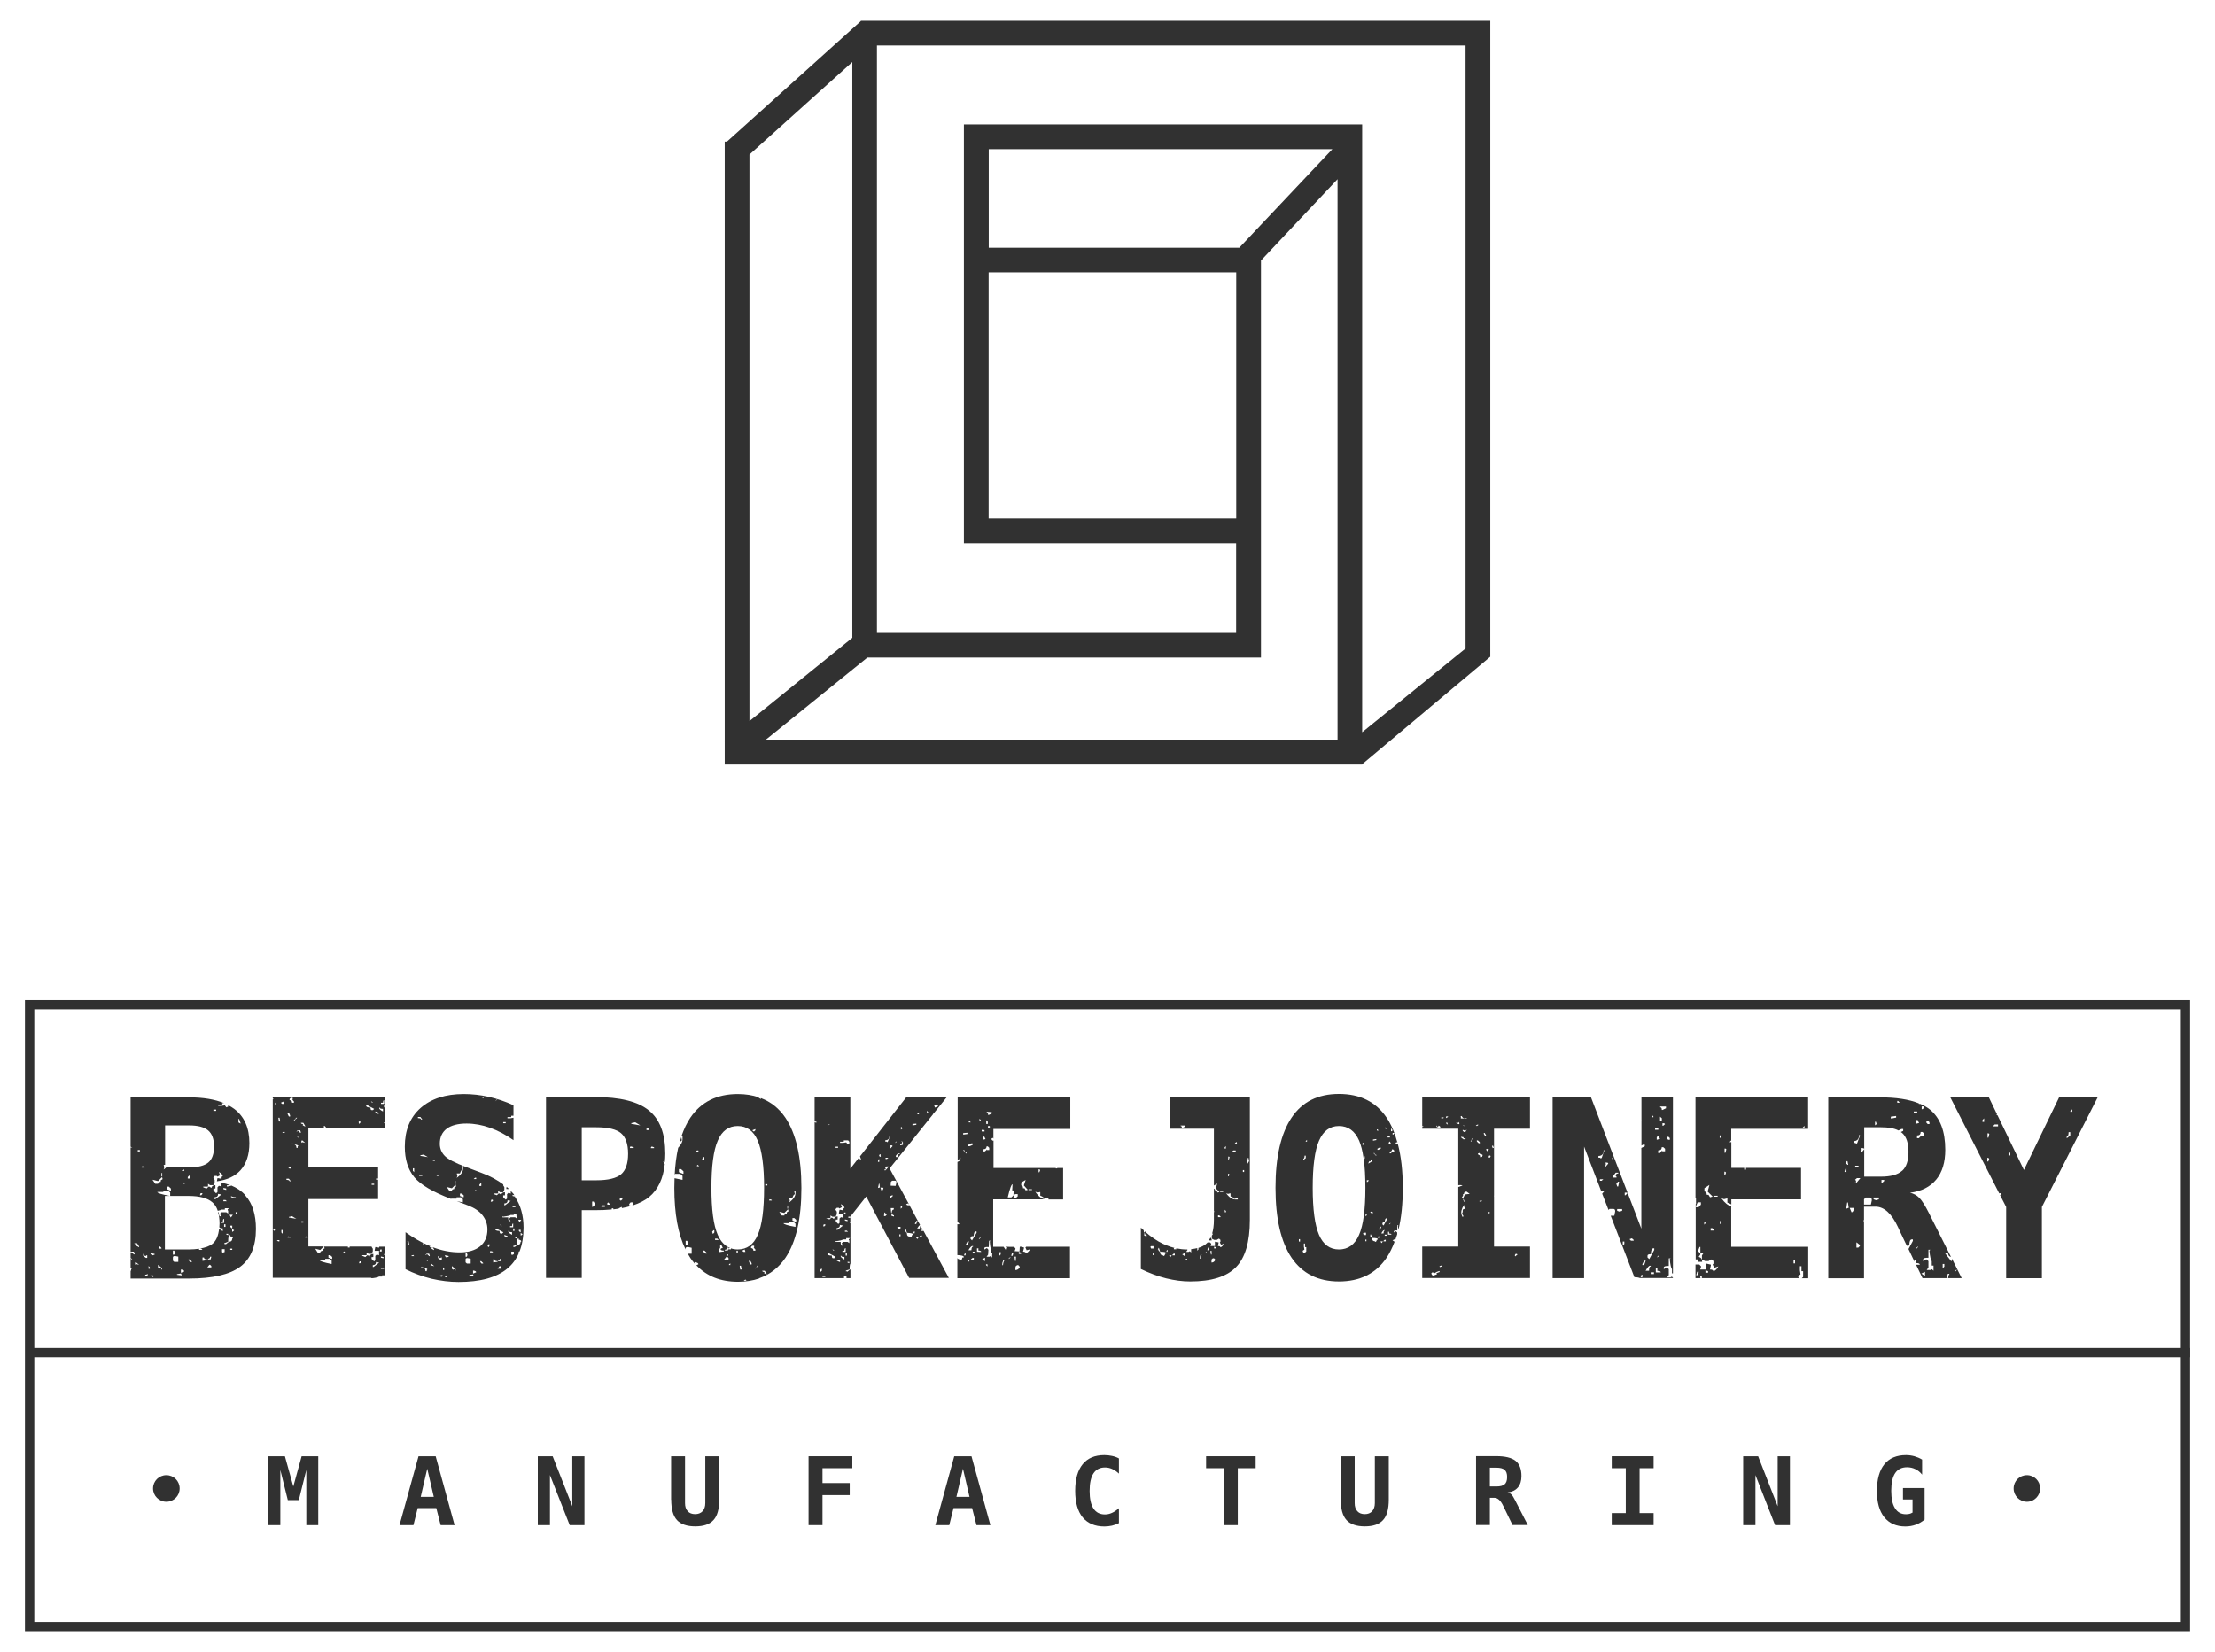 <?xml version="1.0" encoding="UTF-8"?>
<svg id="Layer_2" data-name="Layer 2" xmlns="http://www.w3.org/2000/svg" xmlns:xlink="http://www.w3.org/1999/xlink" viewBox="0 0 213.18 159.03">
  <defs>
    <style>
      .cls-1 {
        fill: #313131;
      }

      .cls-2 {
        fill: none;
      }

      .cls-3 {
        clip-path: url(#clippath-1);
      }

      .cls-4 {
        clip-path: url(#clippath);
      }
    </style>
    <clipPath id="clippath">
      <rect class="cls-2" width="213.18" height="159.03"/>
    </clipPath>
    <clipPath id="clippath-1">
      <rect class="cls-2" y="0" width="213.18" height="159.03"/>
    </clipPath>
  </defs>
  <g id="Layer_1-2" data-name="Layer 1">
    <g class="cls-4">
      <path class="cls-1" d="M141.06,2h-58.21v.03l-12.88,11.6h-.22v57.73h-.01s.01.03.01.03v2.21h60.93s.42,0,.42,0v-.03l12.33-10.35h0V2h-2.38ZM128.23,14.36l-8.96,9.49h-24.11v-9.49h33.07ZM95.15,26.22h23.83v23.69h-23.83v-23.69ZM121.36,63.3V25.08l7.37-7.83v53.95h-55.01l9.76-7.9h37.88ZM82.03,61.4l-9.9,8.02V14.88l9.9-8.91v55.43ZM141.06,62.42l-9.96,8.07V11.98h-38.33v39.28h0v1.04h26.2v8.63h-34.57V4.38h56.65v58.04Z"/>
      <path class="cls-1" d="M2.4,96.27v60.76h208.38v-60.76h-.89M209.89,156.14H3.3v-58.98h206.59v58.98Z"/>
      <rect class="cls-1" x="2.98" y="129.77" width="207.8" height=".89"/>
      <g class="cls-3">
        <path class="cls-1" d="M49.58,115.19l-.25-.06v-.11l.17.04s-.05-.08-.07-.12c-.08-.1-.18-.19-.27-.29v.25l-.19-.06h-.05l-.12.12v.42l-.13.11-.24-.24v-.18h.17v-.3c-.2,0-.32.08-.36.24l-.18-.12h-.06l-.18.17-.3-.11v-.06h.42v-.25l.19.13h.3l.11-.24v-.25l-.11-.17v-.06l.02-.02c-.58-.43-1.27-.82-2.13-1.13l-1.48-.56c-1.02-.38-1.7-.73-2.02-1.05-.32-.32-.49-.72-.49-1.19,0-.63.22-1.1.66-1.44.45-.33,1.08-.5,1.92-.5.75,0,1.5.14,2.26.41.76.27,1.51.67,2.25,1.19v-2.16l-.28.05h-.3v-.11h.36v-.13h.22v-1.01c-.78-.36-1.58-.63-2.38-.81-.8-.18-1.6-.27-2.4-.27-1.76,0-3.15.45-4.17,1.35-1.01.9-1.51,2.14-1.51,3.72,0,1.23.31,2.21.92,2.94.61.73,1.79,1.42,3.52,2.08h.04s-.03,0-.03-.02h.53v-.13h.43l.18.18v.31c-.23-.04-.42-.09-.58-.12l1.12.43c.59.23,1.05.54,1.35.93.31.4.47.85.47,1.37,0,.7-.24,1.23-.7,1.62-.47.38-1.12.58-1.97.58s-1.69-.16-2.55-.48c-.02,0-.04-.02-.06-.03l.15.23v.06l-.24-.12v-.06l.05-.06c-.16,0-.24-.04-.24-.11h.13c-.22-.09-.45-.19-.67-.3l-.11.12v-.12s.04-.02.06-.02c-.18-.09-.36-.18-.54-.29h-.01c-.39-.23-.78-.47-1.18-.76v3.56c.81.41,1.65.71,2.51.92.87.2,1.73.31,2.59.31,2.1,0,3.67-.43,4.71-1.3.49-.41.86-.91,1.11-1.52h-.03v-.11h.08c.26-.66.39-1.43.39-2.31,0-1.18-.29-2.16-.84-2.97v.02ZM48.43,108.02h.24v.11h-.24v-.11ZM47.82,105.84h.06l-.24.18.18-.18ZM46.37,105.6h.19v.11l-.19-.05v-.06ZM39.86,112.84l-.12-.13v-.24h.12v.36ZM40.22,107.53h.24l.18.24h-.12c0-.09-.1-.13-.3-.13v-.11ZM40.64,113.2h-.3v-.06l.05-.06.25.06v.06ZM40.46,111.27v-.06l.31-.06.41.24-.72-.12ZM41.86,111.75h-.19v-.12h.19v.12ZM42.28,113.2h-.25v-.06l.06-.06.18.06v.06ZM43.78,113.68h.07v.3h-.07v-.3ZM43.72,114.34v.12c-.16.02-.23.08-.23.17h-.25l-.24-.36.49.12.36-.36.04.19-.17.11ZM43.96,113.38l.06-.18-.06-.24h.31c.08-.24.15-.36.24-.36l-.06-.3v-.06h.12v.24c0,.31-.2.61-.61.91M44.63,115.25h-.06l-.3-.12v-.23h.17l.19.17v.18ZM45.72,113.38h.11v.12h-.24l.13-.12ZM45.72,114.64v-.04l.06-.06.12.11h-.17ZM46.32,114.17h-.18v-.13l.11-.12h.07v.25ZM39.38,119.84h-.12l-.05-.36h.11l.06.3v.06ZM39.61,120.92v-.06l.19-.05v.05l.06.06h-.25ZM41.07,122.25v.12h-.12c0-.25-.14-.37-.42-.37v-.05h.06l.48.18.07.06-.07.06ZM41.13,121.41l-.12-.13h.06l.12.13h-.05ZM41.37,120.92h-.06l-.18-.17h-.07l-.06.07h-.06l.12-.13h.24l.06.18v.06ZM41.56,121.83h-.06l-.06.06v-.19l.06-.06.3.25-.24-.06ZM42.16,120.92h.06c0,.13.06.19.17.19l.07-.06h.06v.23h-.13l-.23-.17v-.19ZM42.58,122.79l-.07.06v.07l-.18-.07v-.06l.25-.05v.05ZM42.75,122.25h-.11v-.25l.11.13v.12ZM43.06,122.97h-.06l-.19-.06v-.07h.25v.13ZM43.18,120.98l-.18.06h-.06l-.12-.13v-.06h.06l.3.06v.06ZM43.85,122.31h-.07v-.13h-.12l-.06.06-.11-.12v-.24l.36.3v.13ZM49.33,116.1h.19l.12.11h-.31v-.11ZM48.54,115.85c.21,0,.31-.1.31-.3l.3.06-.55.42h-.06v-.19ZM48.18,117.9l.12.13h-.06l-.12-.13h.05ZM47.28,115.49h.12l.06.07-.11.12h-.12l.06-.19ZM44.81,120.62h.12l.06.19-.06.17h-.12v-.36ZM44.81,121.53v-.3c0-.08.06-.12.19-.12l.3.06v.47h-.36l-.12-.11ZM45.17,122.79v-.05l.36-.06.06.17-.42-.06ZM45.53,122.61v-.3c.2.02.3.08.3.17l-.3.12ZM46.5,121.64h-.13c-.06,0-.11-.08-.17-.23h.11l.19.18v.05ZM47.1,119.96l-.11.11-.06-.17.11-.12h.06v.19ZM47.16,120.45h.19l.11.11h-.3v-.11ZM47.46,121.23h.13c0,.12.1.18.3.18v.06l-.42.06v-.3ZM48.25,122.13h-.36l.19-.24h.06l.12.11v.13ZM48.18,121.41h-.24v-.06c.12,0,.19-.06.19-.18h.12l-.06.24ZM48.31,118.75h-.12c-.07,0-.11-.08-.11-.25-.28,0-.42-.06-.42-.17v-.06h.11l.68.36-.13.13ZM48.85,119.11h-.06l-.25-.12v-.11l.31.11v.12ZM48.92,118.56v-.06h.05c0,.08.1.12.31.12v.25c-.24-.13-.36-.24-.36-.31M49.39,118.14h-.3v-.11h.19c0-.17.04-.25.11-.25v.36ZM49.51,118.5h-.12v-.24h.12v.24ZM49.45,120.74l-.18.07-.06-.07v-.25h.24v.25ZM50.17,118.93h-.06v-.24l.19.12-.13.11ZM50.06,118.62l-.12-.12v-.11h.17v.23h-.05ZM50.17,117.42l-.17.25-.12-.25h.3ZM49.87,119.24h.06v.11c.16,0,.23.06.23.19h-.06c0,.2-.1.3-.3.3l-.3.23v-.05h-.12v-.06l.36-.13c0-.4.04-.6.12-.6M49.58,119.17v-.06h.18v.13l-.18-.06ZM49.75,117.06v.25l-.18-.13h-.43l-.12.13v.05l.12.19h-.12c-.07,0-.11-.12-.11-.36h-.55v-.12l.06.06c.4-.05.65-.11.72-.17h.3v-.13h.36l-.11.13v.05l.05.06Z"/>
        <path class="cls-1" d="M48.76,114.25l-.03.15v.06h.26c-.07-.07-.15-.14-.23-.21"/>
        <path class="cls-1" d="M112.62,108.66h4.21v5.47l.32-.2-.13.47.35.36-.18.04-.11-.17h-.12c-.01-.12-.06-.19-.13-.21v2.17l.05.05-.05.05v.76c0,.51-.06.94-.17,1.31h.09l-.12.19v.29l.23.12h.24l.18-.11h.06l.12.11v.18l-.06.06.12.23.29-.11c-.11.2-.22.32-.35.35,0-.08-.08-.12-.24-.12l.06-.29v-.06l-.29-.06h-.06v.41s-.42,0-.42,0l.06-.18v-.05l-.12-.12h-.23s-.01.02-.01.02c-.11.12-.25.23-.4.31h0s0,0,0,0c-.14.08-.3.15-.47.2v.15l-.11.12v-.25c-.18.05-.38.08-.59.1v.32s-.12-.11-.12-.11h-.05l-.06.05h-.25s.12-.17.12-.17v-.06s-.03,0-.05,0c-.34,0-.68-.04-1.02-.11v.09h-.23v-.12h.08c-.12-.03-.25-.07-.37-.11h-.07s0-.01.01-.02c-.23-.08-.46-.16-.69-.27-.62-.29-1.2-.7-1.76-1.2,0,.03-.02.06-.02.1h-.06l-.03-.21c-.09-.08-.18-.16-.27-.25v3.98c.82.4,1.63.7,2.43.9.81.2,1.58.3,2.32.3,2.05,0,3.51-.46,4.4-1.37.9-.91,1.34-2.43,1.34-4.56v-11.82h-7.65v3.03ZM110.36,119.01l-.23-.06v-.23h.06c0,.12.06.18.17.18v.11ZM110.72,120.02l.06-.06h.24v.23h-.24s-.06-.17-.06-.17ZM111.06,120.83h-.11v-.17h.11v.17ZM112.24,120.68h-.11c0,.15-.06.23-.18.23v-.06c-.19,0-.29-.09-.29-.29l-.23-.29h.05v-.13h.06l.12.36c.39,0,.58.04.58.13v.06ZM112.37,120.5h-.12l.06-.17h.06v.17ZM112.65,121.03l-.11-.12v-.06h.23l-.13.18ZM113.07,120.85h-.23v-.05l.12-.12h.11v.17ZM114.02,120.92l-.24-.17.24-.12v.29ZM114.25,121.34l-.12-.11v-.06h.12v.17ZM115.55,121.17h-.06v-.18l.06-.23h.11c-.07.09-.11.23-.11.41M116.14,120.52l-.12.12v-.06l.12-.11v.05ZM116.32,120.35h-.12l.06-.24h.11s-.05.24-.05.24ZM116.49,120.42h.12v.35h-.06l-.06-.35ZM116.96,121.3c-.08.16-.2.24-.36.24v-.29s.13-.12.13-.12h.11l.12.12v.05ZM117.03,120.18h-.18v-.17l.18.06v.11ZM120.1,111.47h.06l.06.31-.25.4.13-.71ZM119.62,112.64h.12v.18h-.12v-.18ZM119,109.92l.06.18-.06.06-.18-.06.18-.18ZM118.7,110.75h.23v.13s-.36,0-.36,0l.12-.12ZM118.22,111.34h.06l.06.05-.07.24h-.06v-.29ZM118.2,112.99h.06l.06.06-.06.19h-.06v-.24ZM118.19,114.93l.24-.06v.3c.23.08.35.15.35.24l.3-.06h.05v.12h-.23c-.3,0-.6-.2-.89-.6l.18.06ZM117.99,116.7h-.11v-.24s.11.12.11.12v.11ZM117.87,110.45l.11-.12v.24h-.11v-.12ZM117.47,117.17h-.24v-.17h.12s.12.11.12.11v.06ZM117.43,114.7h.29v.06h-.29s0-.06,0-.06ZM113.63,108.35h.41v.12l-.25.12h-.04c0-.13-.04-.19-.12-.19v-.06Z"/>
        <path class="cls-1" d="M116.62,119.41c0-.13-.05-.21-.12-.27-.05.1-.11.19-.17.27h.29Z"/>
        <path class="cls-1" d="M160.93,122.91h-.07l-.08.06h-.33s.16-.23.16-.23v-.56s-.16-.17-.16-.17h-.07l-.25.17v-.17c0-.1.16-.15.48-.14v-.73h.17l-.08.08c.06.54.13.86.22.96v.4s.09,0,.09,0v-16.95h-3.03v2.15l.02.02h-.02v2.48l.16-.09h.16v.16l-.33.16v7.77l-4.85-12.65h-3.69v17.41h3.03v-12.66l1.64,4.27h.02s.31-.01.31-.01l-.23.27.61,1.57.09-.1h.39c.11,0,.17.09.16.25l-.08.4h-.35s2.28,5.92,2.28,5.92c.26,0,.43.04.52.08h3.19v-.04l-.09-.08ZM154.14,113.67h-.16s0-.15,0-.15h.33s-.17.15-.17.15ZM154.39,110.8l-.23.65-.08.08-.08-.08h-.16v-.17c.33,0,.5-.18.5-.56h.06v.08ZM154.46,112.4l.09-.31v-.08l-.08-.09h.24s.08.09.08.09l-.34.39ZM160.55,109.41l.16.15v.16h-.16l-.15-.16.15-.15ZM159.78,106.52h.56s0,.17,0,.17l-.33.16h-.07c0-.17-.05-.25-.16-.25v-.08ZM160.25,108.21l-.17.16h-.08v-.24h.16l.08.08ZM159.77,107.5l.17.15v.24h-.17v-.39ZM159.45,109.71v-.23s.15-.16.15-.16l.17.32-.32.08ZM159.51,120.97l.17-.15v.07l-.17.16v-.08ZM158.98,107.32l.15.17v.06h-.15v-.23ZM155.12,111.53l.16-.17v.09l-.16.14v-.06ZM155.27,113.36v-.16l.23-.31h.25v.08c-.17,0-.25.07-.25.23l.08.08v.08h-.31ZM155.57,113.92l.17-.17h.08v.08l-.08.39h-.09l-.08-.23v-.08ZM156.12,116.56l-.25.08-.23-.08v-.17h.48v.17ZM156.33,119.76l-.15.15v-.39h.15v.24ZM156.61,114.89l-.16.17h-.08v-.25h.25v.09ZM157.22,119.44h-.25s-.14-.15-.14-.15l.23-.08.17.15v.08ZM158.07,122.95h-.17l.09-.23h.08v.23ZM158.07,121.77v-.08l.17-.33h.15s-.15.42-.15.42h-.17ZM158.71,122.33h-.33c.18-.32.31-.48.41-.48h.08v.07c-.11,0-.16.14-.16.41M159.19,122.65h-.32s0-.17,0-.17h.31v.17ZM159.21,120.32l-.48.89-.17-.16v-.17c0-.1.11-.15.33-.15,0-.37.08-.56.24-.56h.08v.15ZM159.29,108.59h.31v.17h-.31s0-.17,0-.17ZM159.36,122.49v-.4s.15,0,.15,0v.25c.22,0,.33.05.33.15h-.48ZM159.92,110.76v.08l-.16.16h-.17v-.25c.22,0,.34-.1.34-.31h.15s.17.15.17.15v.24h-.25l-.06-.08Z"/>
        <path class="cls-1" d="M187.81,121.44l-.59-.77v-.09h.26c0,.24.1.38.29.42l-2.12-4.22c-.37-.73-.68-1.22-.93-1.47-.26-.26-.55-.41-.89-.49,1.1-.14,1.93-.56,2.52-1.27.58-.7.87-1.66.87-2.86,0-1.78-.49-3.07-1.47-3.87-.26-.21-.58-.4-.94-.55h-.13v-.05c-.95-.39-2.19-.58-3.76-.58h-4.96v17.41h3.44v-5.39h-.03v-.18s.01-.05.03-.07v-1.25h1.1c.83,0,1.56.66,2.17,1.97.1.22.18.39.24.52l.61,1.28c.05-.02.13-.03.24-.03,0-.4.08-.59.25-.59h.09v.15l-.42.78.58,1.22v-.13s.16,0,.16,0v.26c.23,0,.35.05.35.16h-.36s.62,1.29.62,1.29h2.35v-.09s.09-.33.09-.33h.16c-.08.1-.12.24-.14.42h1.31l-.93-1.86-.06.26ZM185.53,107.88l.17.15v.18h-.17l-.16-.18.16-.15ZM184.95,106.51h.18l.09.09-.18.18h-.09v-.26ZM184.86,108.97h.16s.17.16.17.16v.26h-.27l-.07-.09v.09l-.17.18h-.18v-.26c.24,0,.35-.11.35-.33M184.36,108.19v-.24s.17-.17.17-.17l.17.33-.34.08ZM184.19,107h.33s0,.18,0,.18h-.33v-.18ZM182.59,105.98h.09l.16.18h-.24v-.18ZM181.98,107.5l.51-.07v.16l-.42.08h-.09v-.18ZM180.46,107.99h.09l.07.26h-.07l-.09.09v-.35ZM178.4,109.85c.35,0,.52-.2.53-.59h.07v.09l-.25.68-.09.09-.08-.09h-.18v-.17ZM178.91,112.23l-.18.15h-.18s0-.16,0-.16h.35ZM177.72,111.78h.09l.07.35h-.07l-.08-.08h-.09s.09-.27.09-.27ZM177.54,112.73l.09-.26h.08v.35h-.18v-.08ZM177.69,116.36l.09-.6h.07l.08.51-.24.09ZM178.2,116.7l-.18-.42h.42c-.03.28-.12.42-.24.42M179.01,119.94l-.16.16h-.18v-.51s.33.26.33.26v.09ZM178.63,113.92h-.18s0-.09,0-.09h.18s0-.17,0-.17l-.09-.09.18-.16h.33s-.42.51-.42.51ZM180.06,115.96h-.66v-.51l.16-.17h.42c.11,0,.17.09.17.27l-.09.42ZM180.83,115.46l-.27.08-.24-.09v-.17h.51v.18ZM181.35,113.68l-.18.17h-.09v-.26h.26v.09ZM183.06,112.71c-.41.37-1.08.56-2.02.56h-1.62v-2.63l-.34.4.09-.33v-.09l-.09-.09h.27s.07.08.07.08v-2.09h1.62c.72,0,1.28.1,1.68.31l.27-.14h.18s0,.18,0,.18l-.23.11s.09.05.13.09c.41.36.61.97.61,1.82s-.21,1.46-.61,1.82M184.6,120.05l-.18.18v-.09l.18-.15v.07ZM185.27,122.85l-.35-.25.35-.17v.42ZM186.11,122.35l-.17-.16h-.07l-.09.07h-.35s.17-.25.17-.25v-.6s-.17-.17-.17-.17h-.07s-.27.17-.27.17v-.18c.01-.11.18-.16.51-.15v-.77h.18l-.09.09c.06.58.14.91.23,1.01v.42s.17,0,.17,0v.5ZM187.13,121.93l-.16.18v-.43h.16v.26ZM188.31,122.21v.07l-.17.18v-.09l.17-.16Z"/>
        <path class="cls-1" d="M23.61,115.06c-.36-.41-.83-.72-1.38-.95v.05l-.39.07v-.13h.33c-.26-.1-.55-.19-.85-.25v.38l-.2-.07h-.06l-.13.14v.45l-.13.12-.26-.26v-.2h.19v-.32c-.21,0-.34.09-.39.27l-.19-.13h-.07l-.2.19-.32-.12v-.07h.46v-.27l.2.13h.32l.12-.26v-.1s-.03,0-.05,0c.02,0,.03,0,.05,0v-.14l-.12-.19v-.07l.12-.13h.2l.07.07.25-.13-.12-.32c.22.11.35.25.39.39-.09,0-.13.09-.13.27l-.32-.06h-.07l-.06.3c.98-.13,1.74-.48,2.27-1.06.57-.63.86-1.5.86-2.62,0-1.46-.49-2.56-1.46-3.29-.18-.13-.37-.25-.58-.36v.14l-.18.07-.14-.19-.32.05h-.32v-.12h.39v-.14h.18c-.89-.37-2.02-.56-3.39-.56h-5.61v4.75l.17.1-.17-.03v10.08l.05-.05h.26l.07.19v.07h-.07l-.19-.19h-.07l-.05.05v.52h.05l.12.14h-.05l-.12-.12v.88l.05.02.07.07-.07.06v.14h-.05v.76h5.61c2.28,0,3.92-.38,4.93-1.13,1.01-.75,1.52-1.97,1.52-3.65,0-1.37-.33-2.44-1.01-3.2M22.94,107.72h.07l.14.39v.06l-.2-.12v-.33ZM22.23,115.13c.1.08.25.12.46.12v.07h-.2l-.25-.07v-.12ZM22.23,117.21l-.14-.27h.32l-.19.27ZM22.35,117.99v.25h-.05l-.13-.13v-.12h.19ZM21.96,114.61l.13.13h-.06l-.12-.13h.05ZM21.5,114.36l.27.05v.14l-.27-.07v-.12ZM21.5,115.52h.2l.13.12h-.33v-.12ZM20.66,115.25c.22,0,.33-.1.33-.32l.32.06-.59.46h-.06v-.2ZM20.54,106.82h.26v.12h-.26v-.12ZM15.73,112.14h.16v-3.8h2.29c.86,0,1.47.16,1.85.48.38.32.57.84.57,1.55s-.18,1.23-.55,1.54c-.37.31-.99.47-1.86.47h-2.19c-.07.07-.15.14-.25.21l.06-.21-.06-.25ZM19.49,114.93l-.12.13h-.13l.07-.2h.13l.06.07ZM18.26,113.18v.27h-.19v-.14l.12-.13h.07ZM17.61,113.9l.06-.07.13.13h-.19v-.06ZM17.48,112.72l.13-.12h.12v.12h-.25ZM16.45,114.41v.2h-.07l-.32-.13v-.25h.19l.2.19ZM15.54,112.92h.07v.33h-.07v-.33ZM13.13,121.69h-.07l-.06.07v-.21l.06-.06.33.27-.26-.07ZM13.39,120.07l-.26-.14v-.07l.06-.06c-.17,0-.26-.04-.26-.12h.26l.2.32v.07ZM13.46,110.84h-.2v-.13h.2v.13ZM13.65,112.33l.06-.07.2.07v.07h-.27v-.07ZM13.78,120.71h.07c0,.13.06.2.19.2l.06-.07h.07v.25h-.13l-.26-.19v-.2ZM14.24,122.72l-.07.06v.07l-.2-.07v-.06l.27-.06v.06ZM14.42,122.14h-.12v-.27l.12.14v.13ZM14.76,122.92h-.07l-.2-.07v-.07h.27v.14ZM14.88,120.78l-.19.06h-.07l-.13-.13v-.07h.07l.32.07v.07ZM14.69,113.57l.52.13.39-.39.05.2-.18.12v.14c-.17.02-.26.08-.26.19h-.27l-.26-.39ZM15.6,122.21h-.07v-.13h-.13l-.07.06-.12-.13v-.25l.39.32v.13ZM15.34,120.2v-.2h.07l.13.14v.06h-.2ZM16.64,121.37v-.32c0-.09.06-.14.2-.14l.32.06v.51h-.39l-.13-.12ZM16.64,120.78v-.39h.13l.07.2-.07.19h-.13ZM17.03,122.72v-.06l.39-.07.07.19-.45-.06ZM17.41,122.54v-.33c.22.03.32.09.32.19l-.32.13ZM18.46,121.49h-.13c-.06,0-.13-.09-.19-.25h.12l.2.2v.05ZM20.33,122.01h-.38l.2-.25h.07l.12.12v.14ZM19.49,121.37v-.32h.14c0,.13.11.19.32.19v.07l-.46.07ZM20.27,121.24h-.25v-.07c.13,0,.2-.06.2-.19h.12l-.07.26ZM20.47,119.72c-.28.24-.71.39-1.26.48h.16l.12.12h-.33v-.11c-.3.04-.62.07-1,.07h-2.29v-5.15h.49c-.81-.15-1.22-.28-1.22-.39h.58v-.13h.46l.2.19v.33h1.79c1.06,0,1.81.21,2.28.62.23.2.4.47.51.81.18-.04.31-.08.36-.12h.32v-.13h.39l-.12.13v.05l.05.07v.27l-.18-.13h-.46l-.14.13v.06l.14.2h-.14c-.08,0-.12-.13-.12-.39h-.07c.09.31.14.67.14,1.09,0,.12-.02.22-.02.33h0c0,.09.11.13.33.13v.27c-.18-.1-.29-.18-.35-.25-.07.67-.27,1.16-.63,1.46M21.96,118.77v.14l-.18-.07v-.07h.18ZM21.57,117.86h.13v.25h-.13v-.25ZM21.25,117.72v-.12h.2c0-.18.04-.27.12-.27v.39h-.33ZM21.63,120.52l-.19.07-.07-.07v-.27h.25v.27ZM22.35,120.32h-.19v-.12h.19v.12ZM22.35,119.22c0,.21-.1.32-.32.32l-.32.26v-.05h-.13v-.07l.38-.14c0-.43.05-.64.13-.64h.07v.12c.17,0,.25.07.25.2h-.07ZM22.41,118.57h-.07v-.26l.2.13-.13.12ZM22.75,116.82h-.07v-.13h.19l-.12.13Z"/>
        <path class="cls-1" d="M20.86,113.76h0s.03,0,.03,0c0,0-.02,0-.03,0"/>
        <path class="cls-1" d="M35.7,123l.04.04h.16c.32-.04.52-.1.58-.15h.3v-.12h.3v-1.52l-.05-.06h.05s0-.38,0-.38l-.11.02v-.12h.11v-.7h-.58s-.02.06-.02.1l-.3-.06h-.06l-.06.3v.06h.42v.43l-.18-.06h-.05l-.13.12v.42l-.12.11-.24-.24v-.18h.17v-.3c-.2,0-.32.08-.36.25l-.17-.12h-.06l-.18.17-.3-.12v-.06h.42v-.25l.19.12h.3l.11-.24v-.25l-.11-.17v-.04h-2.12v.1h-.17v-.1h-2.29l.05.17-.18.11v.12c-.15.02-.24.08-.24.18h-.25l-.23-.37.48.12.34-.34h-1.48v-4.56h6.71v-1.87h-.2v-.11h.2v-1.06h-6.71v-3.75h5.06v-.08h.19l.08.08h1.78v-.03h.24v.03h.05v-.51h-.12v-.07l.12-.04v-1.41h-.12v-.24h.12v-.77h-.38l.03.05h-.12s-.05-.02-.06-.05h-10.3v.12l.05.05v.06h-.05v12.48l.17-.05.06.06-.06.19-.17-.17v4.67h9.45v-.04ZM36.66,122.15v-.11h.19l.13.11h-.31ZM36.91,121.13l-.25-.06v-.11l.25.05v.12ZM36.62,120.28h.11v.19h-.18l.06-.19ZM35.88,121.79c.2,0,.31-.1.31-.3l.3.06-.55.42h-.06v-.19ZM35.77,113.95h.24v.11h-.24v-.11ZM36.67,106.16h.19c0-.17.04-.25.11-.25v.36h-.3v-.11ZM36.5,106.63h.05c0,.08.1.12.31.12v.25c-.24-.13-.36-.23-.36-.31v-.06ZM36.13,107l.31.11v.12h-.06l-.25-.12v-.11ZM35.77,106.04l.12.12h-.07l-.11-.12h.05ZM35.23,106.39h.11l.67.36-.12.12h-.12c-.08,0-.11-.08-.11-.25-.28,0-.42-.06-.42-.18v-.06ZM34.62,107.9h.06v.18l-.11.12-.06-.18.12-.12ZM31.18,108.39h.06l.12.12v.06h-.19v-.19ZM28.47,107.6h.13l-.3.3v-.12c.12,0,.17-.06.17-.18M27.87,105.8l.11-.12h.19v.18l-.06.05h.06l.12.13v.12h-.18c0-.17-.08-.25-.24-.25v-.11ZM27.68,107.12h.12l.12.25v.11h-.12l-.12-.24v-.12ZM28.05,112.26v.13l-.12.11h-.06l-.13-.11.31-.13ZM26.6,106.39h-.12v-.23h.12v.23ZM26.9,119.5h-.13l-.13-.12h.25v.12ZM26.96,107.96h-.12l-.05-.36h.11l.06.3v.06ZM27.26,106.04l.06.23h-.17l-.12-.11.24-.12ZM27.2,118.77l-.12-.12v-.24h.12v.36ZM27.19,109.05v-.06l.19-.05v.05l.06.06h-.25ZM27.56,113.47h.24l.19.24h-.12c0-.08-.1-.13-.3-.13v-.11ZM27.98,119.14h-.3v-.06l.05-.06.25.06v.06ZM27.8,117.21v-.06l.31-.07.41.25-.73-.13ZM28.65,110.38v.12h-.12c0-.25-.15-.37-.42-.37v-.05h.06l.48.17.07.06-.07.06ZM28.72,109.53l-.13-.13h.06l.11.13h-.05ZM28.95,109.05h-.06l-.17-.18h-.07l-.06.06h-.06l.12-.12h.24l.06.17v.06ZM29.19,108.09l.18.3v.06l-.23-.12v-.06l.05-.06c-.16,0-.23-.04-.23-.12h.23ZM29.37,110.02l-.23-.06h-.06l-.07.06v-.19l.07-.06.29.25ZM29.19,117.69h-.19v-.12h.19v.12ZM29.62,119.14h-.25v-.06l.07-.06.18.06v.06ZM31.91,121.68c-.76-.15-1.14-.27-1.14-.37h.53v-.13h.43l.19.18v.31ZM31.97,121.19h-.06l-.3-.12v-.24h.17l.19.17v.18ZM33.05,120.58v-.05l.06-.07.11.12h-.17ZM34.68,121.61h-.13l.06-.18h.11l.06.06-.11.12Z"/>
        <polygon class="cls-1" points="37.09 123.04 37.09 122.83 37.04 122.88 37.04 122.93 37.09 123 37.09 123.04 37.09 123.04"/>
        <path class="cls-1" d="M63.97,112.05l-.15-.23.17.04c.02-.26.04-.52.04-.8,0-1.92-.52-3.31-1.58-4.16-1.05-.86-2.78-1.29-5.18-1.29h-4.72v17.41h3.44v-6.52h1.28c.58,0,1.12-.02,1.61-.07v-.11h.15v.1c.18-.02.36-.05.53-.07l-.02-.02.29-.15.03.12c.31-.06.61-.13.88-.21-.05-.04-.1-.06-.18-.06v-.13l.13-.15h.23v.22l-.07.06h.08c.61-.2,1.12-.46,1.53-.79.86-.7,1.37-1.77,1.52-3.18M57.29,116.03c-.15,0-.22.05-.22.15h-.08v-.51h.15l.15.3v.06ZM58.23,116.18h-.36l.13-.15h.22v.15ZM58.67,115.97h-.22v-.15l.08-.07.15.15v.08ZM59.9,115.46l-.15.13-.14-.13.14-.15h.15v.15ZM59.77,113.05c-.46.38-1.25.57-2.37.57h-1.41v-5.1h1.41c1.13,0,1.92.19,2.37.57.45.38.68,1.04.68,1.98s-.23,1.6-.68,1.98M60.99,110.52h-.36v-.08l.06-.08.3.08v.08ZM60.76,108.2v-.08l.38-.08.49.3-.87-.15ZM62.44,108.79h-.22v-.15h.22v.15ZM62.65,110.45l.08-.08.22.08v.08h-.3v-.08Z"/>
        <path class="cls-1" d="M73.06,123.05h.01c1.03-.36,1.87-1.01,2.52-1.96,1.03-1.53,1.54-3.77,1.54-6.74s-.52-5.23-1.54-6.75c-.61-.9-1.4-1.53-2.36-1.89v.03s.01.07.01.07l-.22-.13v-.05c-.6-.2-1.27-.31-2.01-.31-2.01,0-3.54.76-4.57,2.28-.34.51-.62,1.1-.85,1.77h.1v.29c0,.27-.14.55-.42.83-.18.8-.29,1.68-.34,2.66h.03v-.15h.51l.22.2v.38c-.31-.06-.57-.11-.77-.16-.01.31-.02.61-.02.94,0,2.48.36,4.45,1.08,5.92v-.09c0-.09.07-.15.23-.15l.36.08v.57h-.37c.08.14.16.28.25.42.13.19.26.36.41.53v-.14c.24.03.36.1.36.21l-.2.09c1,1.06,2.33,1.59,4.01,1.59.75,0,1.43-.11,2.04-.32h0ZM76.63,117.62h-.06l-.3-.12v-.24h.18l.18.17v.19ZM75.95,115.33h.31c.07-.24.16-.36.24-.36l-.06-.3v-.06h.12v.24c0,.31-.21.61-.61.91l.07-.19-.07-.24ZM75.95,117.62h.42l.19.18v.31c-.77-.14-1.15-.26-1.15-.36h.54v-.13ZM75.78,116.05h.06v.3h-.06v-.3ZM75.48,116.77l.36-.36.05.19-.17.11v.13c-.16.02-.23.07-.23.17h-.25l-.24-.36.49.12ZM65.78,112.99h-.08l-.36-.15v-.29h.21l.23.21v.23ZM66.14,119.88h-.15v-.43h.15l.08.22-.08.21ZM67.08,110.75h.14v.13h-.28l.14-.13ZM67.08,112.26v-.06l.08-.07.13.14h-.21ZM74.02,115.51l.07-.06.19.06v.06h-.25v-.06ZM73.66,114h.19v.12h-.19v-.12ZM73.79,122.63v.06l-.24-.12v-.06l.05-.06c-.16,0-.24-.04-.24-.12h.24l.19.3ZM72.7,108.69v.12l-.12.11h-.06l-.12-.11.31-.12ZM67.59,111.54l.13-.15h.07v.3h-.2v-.15ZM68.03,120.67h-.15c-.07,0-.14-.09-.21-.28h.13l.23.22v.06ZM68.75,118.65l-.14.14-.07-.21.13-.15h.08v.22ZM68.82,119.37v-.13h.22l.14.13h-.36ZM69.18,120.18h.13v-.33h.12l.12.25v.05c-.12,0-.19.04-.19.13h-.02c.05.08.16.11.33.11v.08l-.5.07v-.36ZM70.12,121.26h-.43l.23-.28h.07l.13.13v.15ZM69.92,120.87l.12-.11h.05v.11h-.18ZM70.29,121.78h-.13v-.06l.13-.11v.17ZM71.01,120.64h-.12v-.24h.12v.24ZM70.35,120.17v.1h-.27l-.03.11h-.29v-.07c.15,0,.22-.07.22-.21h.13l-.03.12.07-.07h.13c-.51-.2-.91-.62-1.2-1.27-.41-.93-.61-2.45-.61-4.53s.2-3.61.61-4.54c.4-.94,1.04-1.41,1.92-1.41s1.53.47,1.93,1.41c.4.93.61,2.45.61,4.54s-.2,3.6-.61,4.53c-.4.94-1.05,1.4-1.93,1.4-.24,0-.46-.04-.67-.11M71.37,122.21h-.13l-.05-.36h.12l.06.3v.06ZM71.43,120.4l.24-.12.07.23h-.18l-.13-.11ZM71.61,123.29v-.06l.18-.05v.05l.06.06h-.25ZM72.34,121.72h-.13l-.12-.24v-.12h.12l.13.25v.11ZM72.28,120.15v-.11l.11-.12h.19v.18l-.06.05h.06l.12.13v.12h-.19c0-.17-.08-.25-.24-.25M72.7,122.03c.11,0,.17-.06.17-.19h.12l-.3.3v-.11Z"/>
        <path class="cls-1" d="M65.63,109.8l-.06-.33c-.08.24-.15.49-.21.74.09-.27.18-.42.27-.42"/>
        <path class="cls-1" d="M88.64,118.51v-.13s.16.01.16.01l-.21-.39s-.06.13-.07.26h-.25c.11-.19.21-.3.28-.34l-1.05-1.95v.06s-.19-.01-.19-.01l-.1-.11.18-.06.11.11-1.88-3.48,2.24-2.79-.03-.04h.06s1.93-2.41,1.93-2.41v-.15s.07.06.07.06l1.23-1.53h-3.89l-4.46,5.7.09.26v.06l-.19-.11v-.09l-.83,1.06v-6.88h-3.44v2.35h.17v.11l-.17-.04v15h2.83v-.17h.24v.17h.38v-.84s0,0-.02,0l-.3.24v-.05h-.12v-.07l.36-.12c0-.32.03-.5.08-.57v-3.89h-.02l-.12-.13h.05l.08.08v-.47l-.19.03v-.13h.19l1.53-1.94,4.13,7.84h3.82l-2.43-4.52h-.23ZM89.85,106.36l.42.02v.12s-.26.11-.26.11h-.05c0-.13-.03-.19-.11-.2v-.06ZM89.22,106.94l.11.13v.05s-.12,0-.12,0v-.17ZM88.3,107.14h.06l.11.13h-.17s0-.13,0-.13ZM87.83,108.2l.36-.03v.11s-.31.05-.31.05h-.06s0-.13,0-.13ZM80.42,110.39h.24v.11h-.24v-.11ZM79.81,108.21h.06l-.24.18.17-.18ZM79.09,122.33l-.11.11-.06-.18.12-.12h.06v.18ZM79.16,122.93v-.11h.18l.12.11h-.3ZM79.34,118.05h-.12l.06-.19h.11l.07.06-.12.13ZM79.51,117.26h.42v-.25l.19.12h.3l.12-.24v-.25l-.12-.17v-.07l.12-.13h.19l.06.07.24-.13-.11-.3c.21.11.33.23.36.36-.08,0-.12.09-.12.25l-.29-.06h-.07l-.06.29v.07h.42v.42l-.18-.06h-.05l-.13.12v.42l-.12.11-.24-.24v-.19h.18v-.3c-.2,0-.32.08-.36.25l-.17-.13h-.07l-.19.17-.3-.11v-.06ZM81.57,117.56l-.25-.06v-.11l.25.05v.13ZM81.63,118.58h-.31v-.11h.18l.12.11ZM81.38,116.9h-.18l.06-.18h.12v.18ZM81.14,117.98l-.55.42h-.06v-.18c.2,0,.31-.1.31-.3l.29.06ZM80.3,120.4h-.07l-.11-.12h.05l.13.12ZM80.3,121.12h-.13c-.08,0-.11-.08-.11-.25-.28,0-.42-.06-.42-.18v-.06h.11l.67.36-.12.13ZM80.85,121.48h-.07l-.24-.12v-.11l.31.11v.12ZM81.27,121.25c-.24-.13-.36-.24-.36-.31v-.06h.05c0,.08.1.12.31.12v.25ZM81.08,120.51v-.11h.19c0-.17.04-.25.12-.25v.36h-.3ZM81.51,120.87h-.12v-.24h.12v.24ZM81.74,121.61l-.17-.06v-.07h.17v.13ZM81.81,119.19l-.12.12v.05l.05.06v.25l-.17-.12h-.43l-.12.12v.05l.12.19h-.12c-.08,0-.11-.12-.11-.36h-.55v-.12l.06.06c.41-.05.65-.11.72-.18h.3v-.12h.36ZM81.74,110.08l-.17.06-.13-.17-.3.05h-.29v-.11h.36v-.13h.42l.11.13v.17ZM86.73,108.5h.06s.04.19.04.19h-.05s-.07.06-.07.06v-.25ZM86.65,110.19l.18-.17v-.06s-.05-.07-.05-.07v-.06s.12.13.12.13v.24s-.19.05-.19.05h-.07v-.06ZM86.6,111.04v.06c-.13,0-.19.05-.2.16l.06.07v.06s-.24-.01-.24-.01v-.12s.19-.22.19-.22h.19ZM86.16,109.99l.13-.12v.06l-.13.1v-.05ZM85.85,110.27l.06.06-.27.29.07-.23v-.06s-.05-.07-.05-.07h.19ZM85.21,109.76c.25.01.38-.12.39-.4h.05v.06s-.2.48-.2.48l-.06.06-.06-.06h-.13s.01-.13.01-.13ZM85.49,111.46l-.13.11h-.13s0-.12,0-.12h.25ZM84.5,111.78l.07-.18h.06s-.01.25-.01.25h-.12s0-.07,0-.07ZM84.5,114.37l.09-.42h.05l.04.36-.18.05ZM84.65,111.3h-.06s.08-.19.08-.19h.06s.04.25.04.25h-.05l-.06-.06ZM84.84,114.63l-.11-.31.3.02c-.03.2-.1.29-.19.29M85.32,116.96l-.11.11h-.13s.03-.37.03-.37l.22.2v.06ZM85.25,112.66h-.13s0-.07,0-.07h.12s0-.12,0-.12l-.06-.07.13-.11h.24s-.31.36-.31.36ZM85.66,115.34v-.13c0-.06.09-.11.25-.16v.11s-.2.17-.2.17h-.05ZM85.72,116.3h.3s0,.14,0,.14c-.12,0-.18.09-.19.29h-.06s-.04-.43-.04-.43ZM86.04,117.11l-.24-.07v-.24s.08,0,.08,0c0,.12.05.19.16.19v.11ZM86.19,114.16l-.47-.02.02-.36.12-.12h.3c.08.01.12.08.11.21l-.07.29ZM86.35,118.16l.07-.06h.25s-.01.25-.01.25h-.25s-.05-.19-.05-.19ZM86.67,119.01h-.11s0-.18,0-.18h.11s0,.18,0,.18ZM86.81,116.25l-.12.11v-.3s.13.01.13.01v.18ZM87.88,118.9h-.11c-.01.15-.08.23-.2.22v-.07c-.2-.01-.29-.11-.28-.31l-.22-.31h.05s0-.12,0-.12h.06s.11.37.11.37c.39.02.59.07.59.15v.06ZM88.02,118.72h-.12s.07-.18.07-.18h.06v.18ZM88.07,117.76l.13-.24h.11s-.13.31-.13.31h-.12s0-.07,0-.07ZM88.29,119.28l-.11-.13v-.06s.24.01.24.01l-.13.18ZM88.48,119.1v-.05s.13-.12.13-.12h.11s0,.18,0,.18h-.23Z"/>
        <path class="cls-1" d="M92.16,111.66v-.02s.08,0,.08,0l.07.06c0-.18.06-.27.14-.26l-.02.27-.28.15v5.8h.04s.13.12.13.12v.07s-.18,0-.18,0v2.97c.41.02.62.08.61.17v.07s-.13,0-.13,0c-.01.17-.09.26-.22.26v-.08c-.12,0-.21-.05-.26-.13v1.94h10.84v-3.03h-4.22s-.07.07-.07.07l.12.27.34-.1c-.13.22-.27.35-.42.38,0-.09-.09-.14-.27-.15l.09-.33v-.07l-.25-.07h-.15l-.03.45-.47-.03.08-.21v-.05l-.13-.15h-.27s-.57-.01-.57-.01c.05.03.1.05.18.05l-.09.33-.26-.38h-1v-4.56h5.1-.07c-.34-.02-.67-.27-.98-.74l.21.08.27-.05v.35c.25.1.37.19.37.29l.34-.06h.08s0,.14,0,.14h1.41v-3.03h-.57v.04s-.14,0-.14,0v-.04s-5.99,0-5.99,0v-2.64h-.1s-.12-.15-.12-.15l.13-.12.08.08v-.93h7.4v-3.03h-10.84v6.03ZM98.07,120.51l.2.08v.12s-.22,0-.22,0v-.2ZM98.01,121.79l.13.15v.06c-.1.18-.24.27-.42.26l.02-.34.15-.13h.13ZM97.78,120.97l-.02.41h-.07s-.05-.41-.05-.41h.14ZM97.4,120.61h.13s-.07.28-.07.28h-.14s.08-.28.08-.28ZM97.09,121.13l.15-.12v.06s-.15.13-.15.13v-.07ZM96.47,121.58l.09-.26h.12c-.09.11-.13.26-.15.47h-.07s.01-.21.01-.21ZM96.19,120.54h.13s-.01.22-.01.22l-.13.13.02-.35ZM99.97,112.57h.07l.07.07-.08.21h-.07s0-.28,0-.28ZM98.99,114.48h.33s0,.08,0,.08h-.33s0-.08,0-.08ZM98.29,113.83l.42-.24-.17.53.38.42-.21.05-.11-.2h-.14c0-.19-.07-.28-.18-.28l.02-.28ZM97.95,114.97v.19s-.21.2-.21.2h-.21s0-.08,0-.08l.15-.33h.26ZM97.45,114l-.03.6h.14s-.02.48-.02.48l-.2.19h-.35c.2-.86.36-1.29.47-1.27M92.92,120.85h-.14s.08-.2.08-.2h.07v.2ZM93.22,121.48l-.12-.15v-.07s.27.01.27.01l-.15.2ZM93.21,120.34c.16-.27.29-.39.37-.39h.07v.06c-.09,0-.15.11-.16.34h-.28ZM93.71,121.3l-.26-.02v-.05s.15-.13.15-.13h.13s-.01.2-.01.2ZM93.88,120.64h-.26s0-.15,0-.15l.27.02v.14ZM94.79,121.42l-.26-.21.28-.13-.02.34ZM95.03,121.91l-.13-.13v-.07s.14,0,.14,0v.19ZM95.5,120.65l-.02.41-.13-.13h-.05s-.07.05-.07.05h-.28s.15-.2.15-.2l.03-.47-.13-.15h-.05l-.21.13v-.14c0-.09.15-.12.42-.1l.03-.61h.14s-.07.07-.07.07c.03.46.08.73.15.82l-.02.33h.14ZM95.16,108.61h-.07s0-.21,0-.21h.14s.06.08.06.08l-.14.13ZM94.98,107.03l.47.03v.14s-.29.13-.29.13h-.06c0-.14-.03-.21-.13-.22v-.07ZM94.94,107.85l.13.14v.21s-.15,0-.15,0v-.34ZM94.95,110.36h.12s.14.14.14.14v.21s-.22,0-.22,0l-.05-.07v.07s-.15.13-.15.13h-.14s.01-.21.01-.21c.19,0,.28-.08.29-.25M94.58,109.72v-.2s.14-.13.14-.13l.13.27-.26.06ZM94.49,108.77l.26.02v.14s-.27-.01-.27-.01v-.14ZM94.27,107.69l.13.15v.05s-.13,0-.13,0v-.19ZM94.22,119.23l.15-.12v.06s-.15.13-.15.13v-.07ZM94.04,120.17h.13s-.01.21-.01.21c.19.01.28.05.27.14l-.4-.02v-.33ZM93.92,118.55h.07s0,.13,0,.13l-.44.73-.14-.15v-.14c.02-.09.11-.13.3-.12.02-.31.08-.47.22-.46M93.24,107.9h.07l.12.15h-.19s0-.15,0-.15ZM93.2,110.2l.27-.13h.14s0,.15,0,.15l-.29.12h-.12s0-.15,0-.15ZM93.26,119.52l-.15.34h-.14s0-.08,0-.08l.15-.27h.12ZM92.71,109.08l.4-.03v.12s-.34.05-.34.05h-.07s0-.14,0-.14ZM92.82,110.72c-.01.13.06.2.2.21v.14s-.33-.35-.33-.35h.13Z"/>
        <path class="cls-1" d="M134.52,110.15h-.11l-.1-.11.1-.1.09.08c-.25-.94-.6-1.76-1.05-2.43-1.03-1.52-2.55-2.28-4.58-2.28s-3.54.76-4.56,2.28c-1.03,1.53-1.55,3.78-1.55,6.75s.52,5.22,1.55,6.74c1.03,1.52,2.55,2.28,4.56,2.28s3.55-.76,4.58-2.28c.3-.45.55-.97.77-1.54l-.2-.14.22-.11v.2c.04-.1.07-.2.11-.31h0v-.02c.05-.11.08-.23.12-.34v-.17s-.11-.11-.11-.11h-.04s-.17.11-.17.11v-.11c0-.07.11-.1.33-.09v-.5h.11l-.05.06c.02.16.03.28.05.38.28-1.15.42-2.49.42-4.03,0-1.63-.16-3.04-.48-4.24v.05ZM125.12,119.52h-.11v-.23h.11v.23ZM133.88,108.63l.12.1v.17h-.12v-.27ZM133.66,110.15v-.16l.1-.11.11.22-.21.05ZM133.7,117.82l.12-.1v.05l-.12.11v-.05ZM133.34,108.51l.1.12v.04h-.1v-.16ZM132.89,110.47v.11l-.23.11h-.09v-.11l.21-.11h.11ZM132.52,108.72h.06l.1.12h-.16v-.12ZM132.13,109.7l.33-.05v.1l-.27.05h-.05v-.11ZM132.45,111.17v.11l-.26-.27h.1c0,.11.06.16.16.16M132.14,116.72v.06h-.17l-.1-.1.16-.06.11.1ZM131.15,110.02h.06l.04.17h-.05l-.06.06v-.23ZM125.43,111.55c.08,0,.13-.1.13-.3h.11s0,.24,0,.24l-.23.18v-.12ZM125.72,120.47l-.12.11h-.17s-.06-.17-.06-.17l.17-.12-.05-.29v-.29h.11v.35s.12,0,.12,0v.41ZM125.79,109.9h-.12v-.05l.12-.12v.17ZM128.87,120.28c-.88,0-1.52-.47-1.92-1.4-.4-.93-.61-2.45-.61-4.53s.2-3.61.61-4.54c.41-.94,1.04-1.41,1.92-1.41s1.53.47,1.94,1.41c.18.43.32.98.42,1.65l.07-.07v-.06l-.06-.06v-.05l.11.11v.21s-.1.04-.1.04c.11.77.16,1.69.16,2.77,0,2.08-.2,3.6-.61,4.53-.41.94-1.05,1.4-1.94,1.4M131.19,118.73l.05-.06h.23v.22h-.23s-.05-.16-.05-.16ZM131.51,119.49h-.1v-.16h.1v.16ZM131.53,117l-.1.1v-.27h.11v.17ZM131.72,113.67l-.11.11h-.06v-.17h.17v.05ZM131.68,111.99l.11-.21h.06l.06.04c0-.14.03-.21.1-.21v.21s-.27.17-.27.17h-.06ZM132.6,119.34h-.1c0,.14-.05.21-.17.21v-.06c-.18,0-.27-.09-.27-.27l-.21-.27h.04v-.11h.06l.11.33c.36,0,.54.04.54.12v.06ZM132.72,119.17h-.11s.06-.16.06-.16h.06v.16ZM132.72,118.36v-.05l.12-.22h.1l-.1.28h-.12ZM133.22,118.42h.05v.04c-.07,0-.11.09-.11.28h-.22c.12-.22.22-.33.29-.32M132.98,119.67l-.1-.12v-.05h.21s-.11.17-.11.17ZM133.36,119.5h-.21v-.04l.12-.11h.1s0,.16,0,.16ZM133.48,118.96h-.21v-.11h.21v.11ZM133.49,117.38l-.33.6-.11-.11v-.11c0-.07.08-.1.23-.1,0-.26.05-.38.16-.38h.05v.1ZM133.55,109.39h.22v.11s-.22,0-.22,0v-.11ZM133.59,118.85v-.27h.1v.17c.15,0,.23.04.23.1h-.33ZM134.19,110.92h-.17l-.05-.06v.06l-.11.11h-.11v-.17c.15,0,.22-.07.22-.21h.1l.11.1v.17ZM134.09,109.23h-.06v-.17s.12,0,.12,0l.05.05-.11.11Z"/>
        <path class="cls-1" d="M136.88,105.63v2.79l.1-.02v.04s-.1.06-.1.06v.16h3.47v5.43c.24-.02.38,0,.4.04l-.4.14v5.73h-3.47v3.03h10.37v-3.03h-3.46v-4.84l-.02-.05h.02v-6.45h3.46v-3.03h-10.37ZM138.3,122.67l-.36.13-.13-.07-.06-.15.13-.11.16.11.24-.14.25-.09.03.1-.31.11.04.1ZM138.57,121.98l-.03-.09.2-.07.03.09-.2.07ZM145.87,120.72l.05-.02.14.05-.23.2-.04-.11.07-.13ZM138.28,108.49l-.04-.11.05-.02.04.11.1-.04.03-.07.13.07.07.2-.4-.14ZM138.74,107.69l-.04-.1.05-.02h.18s.02.05.02.05l-.21.08ZM139.22,108.2l-.04-.11.09-.04.08.21-.14-.07ZM139.18,107.63l-.02-.04.03-.07-.02-.05h.18s.02.05.02.05l-.2.12ZM140.44,108.23l-.33-.12.22-.02.05-.02.03-.07.05.16-.03.07ZM140.57,107.47l.11-.04c.08.21.23.27.47.18l.02.04-.05.02h-.47s-.07-.03-.07-.03l.03-.07-.04-.11ZM140.82,108.78l.2.09.05-.02.04-.07.05-.02-.07.15-.2.07-.11-.13-.02-.05.05-.02ZM140.78,108.33h.04s.14.05.14.05l-.05.02-.13-.07ZM140.62,109.49l-.02-.05.24.03.02.06-.02.07c.13-.05.21-.04.23.02l-.2.07-.25-.19ZM140.83,117.05l.02.05-.1.04-.08-.2c-.09-.26-.01-.57.24-.96v.18s.13.18.13.18l-.26.1c.01.22-.02.35-.09.38l.15.23ZM140.81,115.44l.05-.02.09.26-.05.02-.09-.25ZM140.99,114.97l-.19.42-.1-.14.12-.15-.04-.1c.13-.06.17-.14.14-.22l.21-.08.32.23-.45.05ZM141.63,109.87l-.1.04.16-.34.03.09c-.1.04-.13.11-.09.21M142.04,108.33l.21-.08.02.06-.14.1-.02-.04-.07-.03ZM142.12,109.81l.1-.04.18.16.04.1-.11.04-.18-.17-.03-.09ZM142.58,115.67h-.18l-.02-.05.21-.08.02.05-.03.08ZM142.64,111.36l-.16.06-.06-.16.04-.06-.05.02-.14-.07-.04-.1.16-.06c.05.14.14.19.27.14l.03.09-.05.14ZM142.81,109.15l-.02-.05.1-.04.16.29-.1.04-.14-.23ZM143.01,110.65l.15-.06.14.06-.16.18-.13-.18ZM143.23,116.82l-.04-.1.16-.06.04.1-.16.06ZM143.41,111.42l-.1.04-.04-.11.07-.13.13.06-.06.14ZM143.66,110.52l-.07-.2.1-.04.08.21-.11.04Z"/>
        <path class="cls-1" d="M163.2,115.33h.03v.56s-.03.02-.03.02v5.33h.23v.23s.39,0,.39,0c0-.26-.11-.42-.33-.48l.16-.23v-.08s-.23-.25-.23-.25l.15-.39h.08v.56s.32,0,.32,0l-.17.25v.4l.31.15h.32s.23-.15.23-.15h.09l.16.15v.25s-.08.08-.08.08l.16.32.39-.14c-.14.27-.31.43-.48.47,0-.11-.11-.17-.33-.17l.09-.39v-.08l-.39-.09h-.08v.56s-.56,0-.56,0l.08-.25v-.06l-.16-.17h-.37s0,1.31,0,1.31h.48l-.03-.19h.16v.19h9.33l-.07-.2.24-.16-.06-.4v-.39h.15s0,.48,0,.48h.16s0,.56,0,.56l-.13.12h.62v-3.03h-7.41v-3.89c-.32-.09-.63-.34-.94-.77l.25.08.32-.08v.41c.17.06.3.12.38.18v-.49h6.71v-3.03h-5.3v.17h-.17v-.17s-1.24,0-1.24,0v-2.48h-.18s.17-.17.17-.17h0v-1.11h.39s0,0,0,0h7.01v-3.03h-10.84v9.7ZM163.42,122.76h-.17s.09-.33.09-.33h.15l-.07.33ZM164.38,122.52h-.24v-.23l.25.08v.15ZM172.61,121.31h.15s0,.31,0,.31h-.14v-.31ZM173.5,108.55l.17-.17v.23s-.17,0-.17,0v-.06ZM165.99,110.57h.08l.08.07-.09.33h-.08v-.4ZM165.96,112.8h.08l.08.08-.08.24h-.08v-.33ZM165.68,117.82h-.15v-.31s.15.17.15.17v.15ZM165.51,109.36l.15-.17v.34s-.15,0-.15,0v-.16ZM164.97,118.46h-.33v-.23h.16l.16.15v.08ZM164.91,115.11h.4s0,.09,0,.09h-.4v-.09ZM164.04,114.38l.48-.31-.17.64.48.48-.25.07-.15-.24h-.16c-.02-.21-.1-.32-.23-.32v-.33ZM164.02,117.66h.07l.08.08-.15.15v-.23ZM163.7,115.74v.23l-.23.25h-.25v-.09l.17-.39h.31Z"/>
        <path class="cls-1" d="M198.18,105.63l-3.39,7-2.54-5.26-.11-.04.06-.06-.79-1.64h-3.71l4.71,9.25.09-.02h.09v.18h-.1s.59,1.15.59,1.15v6.86h3.44v-6.86l5.37-10.56h-3.71ZM190.95,108h-.15v-.17l.16-.17v.35ZM191.36,111.81h-.09v-.35h.09l.09.09-.09.26ZM191.37,109.52h-.08v-.42h.09l.08.07-.09.35ZM192.31,108.43h-.51s.17-.18.17-.18h.33v.18ZM193.48,111.23h-.17v-.26h.17v.26ZM199.24,109.32l-.33.26v-.17c.12,0,.18-.14.18-.42h.16v.33ZM199.26,107.03v-.07l.18-.17v.24h-.18Z"/>
        <polygon class="cls-1" points="25.83 140.19 27.42 140.19 28.23 143.1 29.03 140.19 30.63 140.19 30.63 146.82 29.48 146.82 29.48 141.51 28.76 144.41 27.7 144.41 26.98 141.51 26.98 146.82 25.83 146.82 25.83 140.19"/>
        <path class="cls-1" d="M40.3,140.19h1.63l1.82,6.63h-1.34l-.42-1.64h-1.79l-.41,1.64h-1.34l1.83-6.63ZM41.12,141.39l-.63,2.71h1.26l-.63-2.71Z"/>
        <polygon class="cls-1" points="51.76 140.19 53.19 140.19 55.08 145 55.08 140.19 56.25 140.19 56.25 146.82 54.83 146.82 52.93 142 52.93 146.82 51.76 146.82 51.76 140.19"/>
        <path class="cls-1" d="M64.59,144.37v-4.18h1.34v4.51c0,.33.08.59.26.78.17.19.41.28.71.28s.54-.09.72-.28c.17-.19.26-.45.26-.78v-4.51h1.34v4.18c0,.9-.18,1.56-.55,1.96-.37.41-.95.61-1.76.61s-1.39-.21-1.76-.61c-.37-.41-.55-1.06-.55-1.96"/>
        <polygon class="cls-1" points="82.03 141.34 79.16 141.34 79.16 142.77 81.78 142.77 81.78 143.93 79.16 143.93 79.16 146.82 77.82 146.82 77.82 140.19 82.03 140.19 82.03 141.34"/>
        <path class="cls-1" d="M91.86,140.19h1.64l1.82,6.63h-1.34l-.42-1.64h-1.79l-.41,1.64h-1.34l1.82-6.63ZM92.68,141.39l-.63,2.71h1.26l-.63-2.71Z"/>
        <path class="cls-1" d="M107.68,146.63c-.21.11-.43.18-.66.24-.23.05-.48.08-.73.08-.91,0-1.61-.3-2.09-.88-.48-.59-.72-1.44-.72-2.55s.24-1.97.72-2.56c.48-.59,1.17-.88,2.09-.88.26,0,.5.03.74.08.24.05.46.13.66.24v1.46c-.23-.21-.45-.36-.67-.45-.22-.1-.44-.14-.67-.14-.49,0-.86.19-1.11.57-.25.38-.37.95-.37,1.69s.12,1.31.37,1.69c.25.38.62.57,1.11.57.23,0,.45-.05.67-.15.21-.09.44-.25.67-.45v1.46Z"/>
        <polygon class="cls-1" points="119.13 146.82 117.79 146.82 117.79 141.34 116.08 141.34 116.08 140.19 120.85 140.19 120.85 141.34 119.13 141.34 119.13 146.82"/>
        <path class="cls-1" d="M129.04,144.37v-4.18h1.34v4.51c0,.33.08.59.26.78.17.19.41.28.71.28s.54-.09.71-.28c.17-.19.26-.45.26-.78v-4.51h1.34v4.18c0,.9-.18,1.56-.55,1.96-.37.41-.95.61-1.76.61s-1.39-.21-1.76-.61c-.37-.41-.55-1.06-.55-1.96"/>
        <path class="cls-1" d="M145.11,143.68c.13.03.25.09.35.19.1.09.22.28.36.56l1.22,2.38h-1.47l-.81-1.67s-.06-.11-.1-.2c-.24-.5-.52-.75-.84-.75h-.43v2.62h-1.33v-6.63h1.93c.87,0,1.49.15,1.87.45.38.3.57.79.57,1.47,0,.45-.11.82-.34,1.09-.23.27-.55.43-.98.48M143.39,141.29v1.81h.63c.37,0,.63-.07.79-.21.16-.14.24-.37.24-.7s-.08-.55-.24-.69c-.16-.14-.42-.21-.79-.21h-.63Z"/>
        <polygon class="cls-1" points="155.12 141.34 155.12 140.19 159.15 140.19 159.15 141.34 157.8 141.34 157.8 145.66 159.15 145.66 159.15 146.82 155.12 146.82 155.12 145.66 156.47 145.66 156.47 141.34 155.12 141.34"/>
        <polygon class="cls-1" points="167.77 140.19 169.21 140.19 171.09 145 171.09 140.19 172.27 140.19 172.27 146.82 170.84 146.82 168.95 142 168.95 146.82 167.77 146.82 167.77 140.19"/>
        <path class="cls-1" d="M184.07,145.62v-1.27h-.92v-1.1h2.08v3.04c-.26.21-.54.38-.85.49-.31.11-.64.17-1,.17-.88,0-1.55-.3-2.03-.89-.48-.6-.71-1.45-.71-2.54s.24-1.97.72-2.56c.48-.59,1.18-.88,2.09-.88.27,0,.54.04.8.11.26.08.51.18.74.32v1.45c-.19-.24-.4-.41-.65-.53-.24-.12-.51-.18-.8-.18-.51,0-.89.19-1.14.56-.25.37-.38.94-.38,1.7s.12,1.3.36,1.68c.24.39.59.58,1.05.58.14,0,.26-.01.36-.04.1-.03.18-.06.25-.11"/>
        <path class="cls-1" d="M196.35,143.29c0,.7-.57,1.28-1.27,1.28s-1.28-.57-1.28-1.28.57-1.28,1.28-1.28,1.27.57,1.27,1.28"/>
        <path class="cls-1" d="M14.73,143.29c0,.7.57,1.28,1.28,1.28s1.28-.57,1.28-1.28-.57-1.28-1.28-1.28-1.28.57-1.28,1.28"/>
      </g>
    </g>
  </g>
</svg>